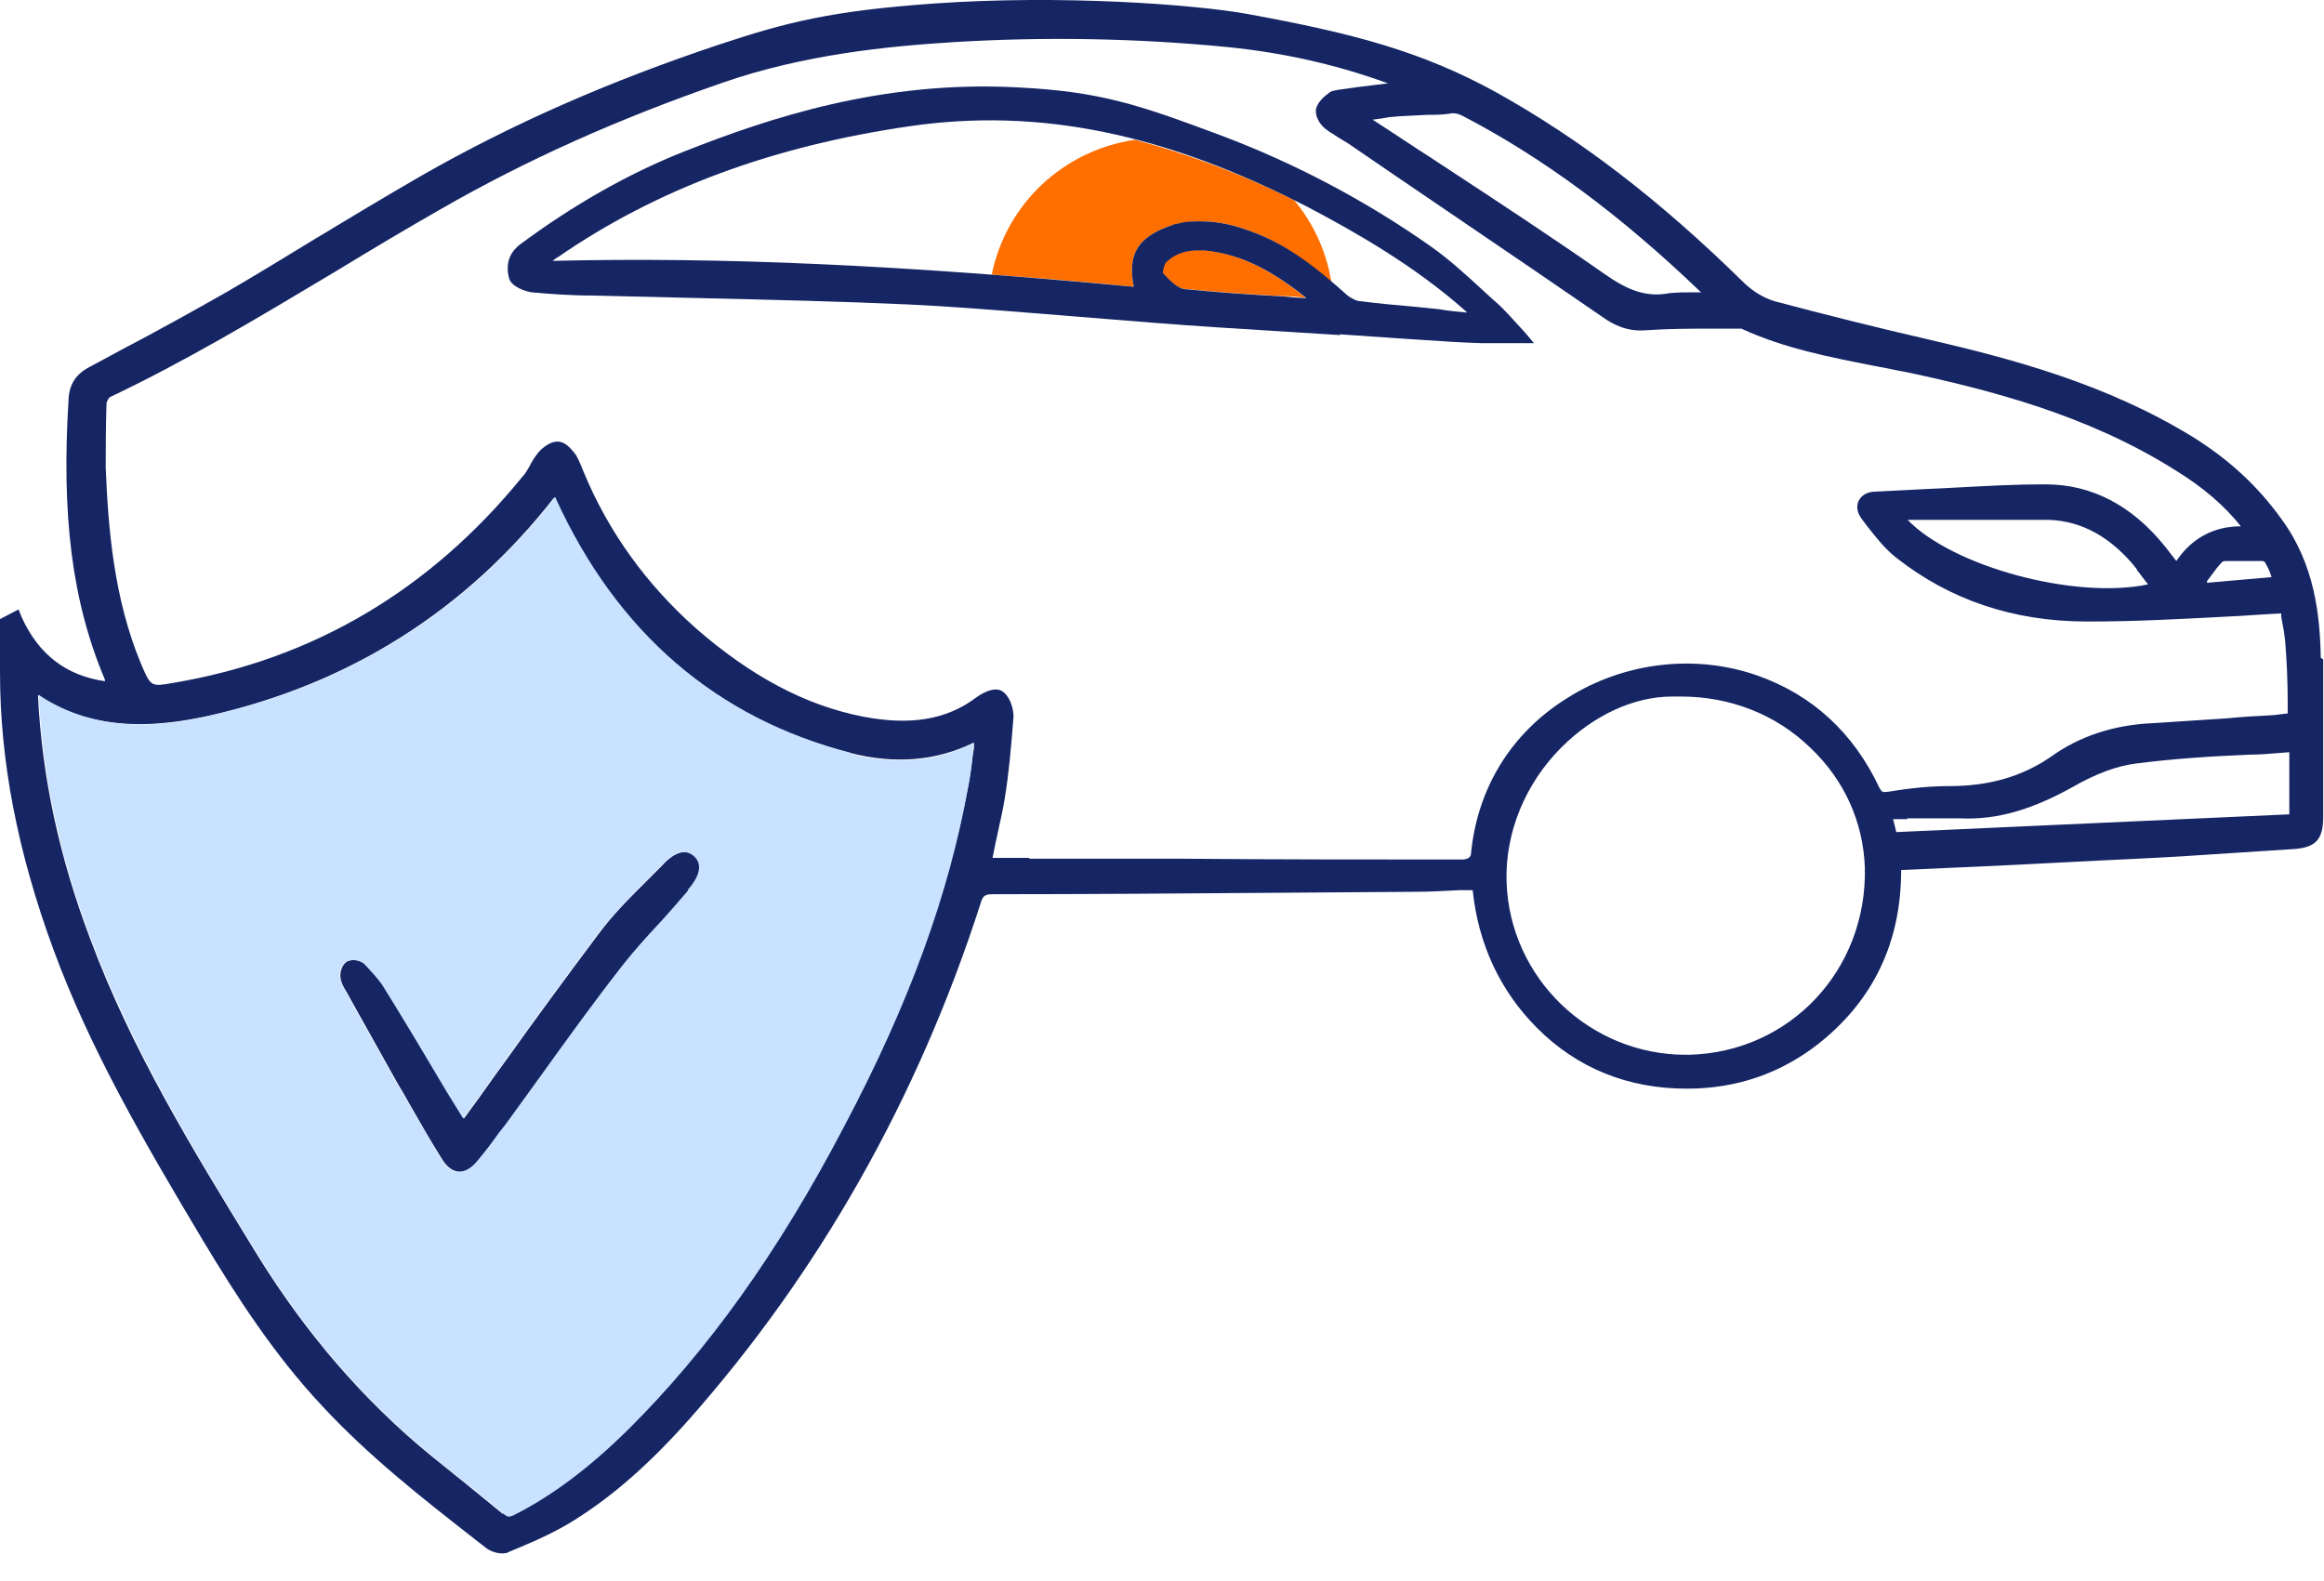 <svg width="72" height="49" viewBox="0 0 72 49" fill="none" xmlns="http://www.w3.org/2000/svg">
<g id="Car2">
<g id="Union">
<path d="M30.725 8.508C31.175 6.308 32.95 4.658 35.15 4.333H35.175C36.75 4.758 38.4 5.358 40.1 6.208C40.7 6.933 41.1 7.808 41.25 8.758C40.425 8.058 39.65 7.483 38.725 7.158C38.325 7.008 37.8 6.858 37.2 6.858C36.95 6.858 36.725 6.883 36.475 6.933C36.438 6.946 36.394 6.958 36.35 6.971C36.306 6.983 36.263 6.996 36.225 7.008C35.25 7.358 34.925 7.883 35.125 8.883C33.575 8.733 32.125 8.608 30.725 8.508Z" fill="#FF6F00"/>
<path d="M37.255 7.75C38.505 7.85 39.505 8.475 40.455 9.225C40.23 9.2 39.98 9.175 39.73 9.175C38.73 9.125 37.68 9.05 36.68 8.95C36.464 8.928 36.209 8.663 36.064 8.511C36.042 8.487 36.022 8.467 36.005 8.45C35.98 8.4 36.055 8.175 36.105 8.125C36.405 7.825 36.78 7.75 37.105 7.75H37.255Z" fill="#FF6F00"/>
</g>
<g id="Union_2">
<path d="M20.5 26.833C20.7 26.608 21.125 26.208 21.5 26.508H21.525C21.95 26.858 21.525 27.383 21.35 27.583C21.085 27.92 20.774 28.258 20.483 28.572L20.45 28.608L20.432 28.627C20.038 29.047 19.62 29.49 19.275 29.958C18.4 31.083 17.55 32.258 16.725 33.408C16.375 33.908 16.025 34.383 15.675 34.858L15.475 35.108C15.363 35.246 15.256 35.39 15.15 35.533C15.044 35.677 14.938 35.821 14.825 35.958C14.7 36.108 14.5 36.308 14.25 36.308H14.225C13.95 36.283 13.775 36.058 13.675 35.883C13.325 35.328 13.01 34.773 12.686 34.204C12.616 34.081 12.546 33.958 12.475 33.833L12.325 33.583L10.9 31.033L10.75 30.758C10.743 30.746 10.735 30.734 10.727 30.721C10.656 30.604 10.573 30.466 10.55 30.308C10.525 30.158 10.575 29.883 10.775 29.783C10.95 29.708 11.2 29.758 11.325 29.883C11.55 30.108 11.725 30.308 11.875 30.533C12.2 31.083 12.531 31.627 12.863 32.171C13.194 32.715 13.525 33.258 13.85 33.808L14.375 34.658C14.413 34.608 14.444 34.565 14.475 34.521C14.506 34.477 14.538 34.433 14.575 34.383C14.763 34.133 14.944 33.877 15.125 33.621C15.306 33.365 15.488 33.108 15.675 32.858C16.6 31.558 17.575 30.233 18.55 28.933C18.995 28.333 19.518 27.812 20.033 27.3C20.097 27.236 20.161 27.172 20.225 27.108L20.5 26.833Z" fill="#162664"/>
<path fill-rule="evenodd" clip-rule="evenodd" d="M41.5 10.358L43.3 10.483C43.57 10.499 43.843 10.518 44.118 10.536C44.706 10.576 45.303 10.616 45.9 10.633H47.525L47.25 10.308C47.245 10.303 47.217 10.272 47.174 10.225C46.997 10.029 46.566 9.554 46.425 9.433L46.2 9.233L45.968 9.02C45.444 8.537 44.913 8.047 44.325 7.633C42.3 6.208 40.075 5.033 37.725 4.158C35.3 3.258 34.1 2.833 31.525 2.708C27.325 2.483 23.825 3.658 21.225 4.683C19.45 5.383 17.75 6.358 16.1 7.583C15.875 7.758 15.625 8.083 15.775 8.633C15.85 8.883 16.275 9.033 16.475 9.058C17.05 9.108 17.65 9.158 18.4 9.158C19.45 9.183 20.5 9.208 21.525 9.233L21.805 9.24C23.87 9.288 26.02 9.338 28.125 9.433C29.407 9.493 30.721 9.598 32.005 9.702C32.347 9.73 32.688 9.757 33.025 9.783C33.488 9.821 33.956 9.858 34.425 9.896C34.894 9.933 35.363 9.971 35.825 10.008C37.092 10.108 38.358 10.186 39.625 10.264C40.258 10.303 40.892 10.342 41.525 10.383L41.5 10.358ZM39.75 9.183C38.75 9.133 37.725 9.058 36.7 8.958C36.483 8.937 36.229 8.671 36.084 8.519C36.062 8.496 36.042 8.475 36.025 8.458C36.025 8.383 36.075 8.183 36.125 8.133C36.425 7.833 36.8 7.758 37.125 7.758H37.275C38.525 7.858 39.525 8.483 40.475 9.233C40.225 9.233 39.975 9.208 39.75 9.183ZM35.1 8.883C27.9 8.208 22.325 7.958 17.125 8.083C17.175 8.033 17.25 7.983 17.3 7.958C20.35 5.858 23.9 4.533 28.2 3.908C32.2 3.333 36.1 4.133 40.55 6.433C41.975 7.183 43.825 8.233 45.4 9.633L45.45 9.683H45.425C45.15 9.658 44.875 9.633 44.6 9.583L43.875 9.508C43.3 9.458 42.725 9.408 42.15 9.333C42.025 9.333 41.85 9.233 41.75 9.158C40.75 8.258 39.85 7.558 38.725 7.158C38.325 7.008 37.8 6.858 37.2 6.858C36.975 6.858 36.725 6.858 36.475 6.933C36.421 6.933 36.353 6.96 36.291 6.984C36.268 6.993 36.246 7.001 36.225 7.008C35.25 7.358 34.925 7.883 35.125 8.883H35.1Z" fill="#162664"/>
<path fill-rule="evenodd" clip-rule="evenodd" d="M71.9 20.383C71.875 19.033 71.7 17.483 70.7 16.108C69.95 15.058 69.05 14.233 67.925 13.533C65.275 11.908 62.4 11.133 59.7 10.508C58.175 10.158 56.575 9.758 54.975 9.333C54.65 9.233 54.3 9.033 54 8.733C51.375 6.158 48.95 4.308 46.35 2.858C44.025 1.583 41.925 1.033 38.65 0.433C36.975 0.133 32.875 -0.167 28.95 0.108C25.775 0.333 24.375 0.683 22.275 1.383C18.9 2.508 15.875 3.833 13.075 5.433C11.95 6.083 10.825 6.758 9.75 7.408C8.85 7.958 7.95 8.508 7.05 9.033C5.95 9.658 4.825 10.283 3.725 10.858L2.8 11.358C2.35 11.583 2.15 11.908 2.125 12.358C1.9 15.958 2.225 18.633 3.25 21.058V21.108C2.05 20.933 1.2 20.283 0.675 19.133L0.575 18.883L0 19.183V20.833C0 23.608 0.55 26.408 1.65 29.408C2.8 32.533 4.45 35.358 6.3 38.458C7.325 40.158 8.475 41.958 9.975 43.558C11.427 45.127 13.097 46.432 14.72 47.701L15.05 47.958C15.175 48.058 15.375 48.133 15.55 48.133C15.625 48.133 15.7 48.133 15.775 48.083L16.075 47.958C16.675 47.708 17.275 47.433 17.825 47.083C18.975 46.358 20.1 45.383 21.325 44.008C25.375 39.433 28.425 34.058 30.375 28.008C30.45 27.733 30.525 27.708 30.8 27.708C33.7 27.708 36.6 27.686 39.5 27.664C40.95 27.653 42.4 27.642 43.85 27.633C44.259 27.633 44.647 27.613 45.071 27.59L45.2 27.583H45.625C45.8 29.258 46.475 30.708 47.625 31.858C48.875 33.108 50.45 33.733 52.25 33.733H52.275C53.8 33.733 55.175 33.258 56.35 32.333C58.05 30.983 58.9 29.183 58.9 26.958L61.15 26.858C62.023 26.82 62.895 26.775 63.764 26.73C64.588 26.687 65.41 26.645 66.225 26.608C67.227 26.561 68.25 26.493 69.287 26.424C69.879 26.384 70.475 26.345 71.075 26.308C71.75 26.258 71.975 26.008 71.975 25.308V20.433L71.9 20.383ZM59.075 25.358H60.75C61.875 25.408 62.95 25.083 64.175 24.408C64.95 23.958 65.6 23.733 66.175 23.658C67.35 23.508 68.5 23.433 69.725 23.383C69.992 23.383 70.258 23.361 70.525 23.339C70.658 23.328 70.792 23.317 70.925 23.308V25.233L58.75 25.783C58.737 25.721 58.719 25.652 58.7 25.583C58.681 25.515 58.663 25.446 58.65 25.383H59.1L59.075 25.358ZM66.2 17.658C66.263 17.733 66.319 17.808 66.375 17.883C66.431 17.958 66.487 18.033 66.55 18.108C64.275 18.583 60.5 17.558 59.1 16.108H63.45C64.5 16.133 65.425 16.658 66.2 17.633V17.658ZM68.375 18.008C68.43 17.937 68.481 17.868 68.529 17.802C68.634 17.659 68.73 17.528 68.85 17.408C68.85 17.408 68.9 17.383 68.95 17.383H70.1C70.1 17.383 70.175 17.408 70.175 17.433C70.25 17.558 70.325 17.708 70.375 17.883L68.375 18.058V18.008ZM52.475 9.058C52.225 9.058 51.975 9.058 51.725 9.083C50.975 9.233 50.375 8.958 49.7 8.483C48.101 7.364 46.461 6.287 44.855 5.232L44.4 4.933C44.087 4.733 43.775 4.527 43.462 4.321C43.15 4.115 42.837 3.908 42.525 3.708C42.725 3.683 42.9 3.658 43.025 3.633C43.325 3.6 43.581 3.589 43.836 3.578C43.964 3.572 44.092 3.567 44.225 3.558C44.475 3.558 44.725 3.558 45 3.508C45.1 3.508 45.2 3.533 45.3 3.583C47.8 4.883 50.2 6.658 52.7 9.058H52.475ZM14.963 46.408C14.756 46.24 14.55 46.071 14.35 45.908C14.175 45.771 14.006 45.633 13.838 45.496C13.669 45.358 13.5 45.221 13.325 45.083C11.25 43.383 9.475 41.308 8 38.933L7.818 38.636C5.975 35.63 4.083 32.545 2.8 29.108C1.825 26.533 1.3 24.058 1.175 21.533C3 22.758 5.05 22.483 6.45 22.183C10.8 21.208 14.425 18.933 17.175 15.408C17.175 15.408 17.175 15.458 17.2 15.458C19.1 19.608 22.175 22.258 26.35 23.333C27.725 23.683 29 23.583 30.175 23.008V23.183C30.137 23.371 30.113 23.565 30.087 23.758C30.062 23.952 30.038 24.146 30 24.333C29.375 27.683 28.175 31.058 26.15 34.883C24.125 38.758 21.925 41.833 19.425 44.308C18.25 45.483 17.075 46.333 15.9 46.933C15.75 47.008 15.725 47.008 15.6 46.883L15.575 46.908C15.375 46.746 15.169 46.577 14.963 46.408ZM31.9 26.583H30.75L30.825 26.208C30.863 26.019 30.904 25.833 30.945 25.649C31.013 25.348 31.078 25.053 31.125 24.758C31.25 24.008 31.325 23.183 31.4 22.208C31.4 21.958 31.3 21.608 31.075 21.433C30.775 21.208 30.25 21.608 30.25 21.608C29.325 22.308 28.2 22.483 26.75 22.208C24.95 21.858 23.275 20.958 21.575 19.483C20.025 18.108 18.85 16.483 18.075 14.608L18.025 14.483C18.025 14.483 17.925 14.233 17.85 14.108C17.65 13.833 17.475 13.683 17.275 13.683C16.975 13.683 16.7 13.983 16.65 14.058C16.55 14.183 16.475 14.308 16.4 14.458L16.363 14.521C16.306 14.618 16.258 14.7 16.175 14.783C13.325 18.283 9.7 20.433 5.375 21.158C4.675 21.283 4.675 21.283 4.375 20.583C3.525 18.558 3.35 16.358 3.275 14.483C3.275 13.908 3.275 13.283 3.3 12.508C3.3 12.433 3.375 12.333 3.4 12.308C5.731 11.202 7.951 9.873 10.123 8.574L10.525 8.333C11.55 7.708 12.6 7.083 13.65 6.483C16.3 4.958 19.15 3.683 22.4 2.558C24.925 1.683 27.525 1.433 29.5 1.308C32.35 1.133 35.2 1.183 38.025 1.458C39.775 1.633 41.425 2.008 43 2.583C41.325 2.783 41.275 2.808 41.2 2.858L41.183 2.871C41.074 2.952 40.846 3.122 40.775 3.358C40.725 3.608 40.9 3.858 41.05 3.983C41.133 4.05 41.239 4.117 41.344 4.183C41.397 4.217 41.45 4.25 41.5 4.283C41.538 4.308 41.581 4.333 41.625 4.358C41.669 4.383 41.712 4.408 41.75 4.433L43.25 5.458C43.958 5.942 44.669 6.425 45.38 6.908C46.802 7.874 48.225 8.842 49.625 9.808C49.975 10.058 50.4 10.283 51 10.233C51.7 10.183 52.425 10.183 53.1 10.183H53.95C55.249 10.785 56.664 11.062 58.016 11.327L58.175 11.358C58.325 11.383 58.475 11.415 58.625 11.446C58.775 11.477 58.925 11.508 59.075 11.533C61.65 12.083 64.675 12.858 67.375 14.558C68.275 15.108 68.925 15.683 69.425 16.308C68.575 16.308 67.9 16.683 67.425 17.383L67.075 16.933C66.05 15.658 64.8 15.008 63.375 15.008H63.3C62.459 15.008 61.618 15.054 60.785 15.098C60.38 15.12 59.976 15.142 59.575 15.158L58.125 15.233C57.75 15.233 57.625 15.433 57.575 15.533C57.525 15.658 57.5 15.858 57.7 16.108L57.85 16.308C58.125 16.658 58.4 17.008 58.75 17.283C60.4 18.583 62.375 19.258 64.65 19.258H64.775C66.103 19.258 67.432 19.188 68.805 19.116L68.95 19.108C69.237 19.096 69.525 19.077 69.812 19.058C70.1 19.04 70.388 19.021 70.675 19.008V19.108C70.725 19.358 70.775 19.633 70.8 19.908C70.85 20.533 70.875 21.133 70.875 21.758V22.108C70.838 22.108 70.735 22.122 70.603 22.139L70.45 22.158L70.382 22.162C69.927 22.186 69.452 22.211 69 22.258C68.612 22.283 68.231 22.308 67.85 22.333C67.469 22.358 67.088 22.383 66.7 22.408C65.5 22.458 64.425 22.808 63.525 23.458C62.65 24.058 61.625 24.358 60.4 24.358C59.85 24.358 59.25 24.408 58.5 24.533C58.313 24.557 58.301 24.536 58.239 24.431L58.225 24.408C57.425 22.708 56.15 21.533 54.45 20.933C52.525 20.258 50.325 20.508 48.55 21.633C46.825 22.708 45.775 24.408 45.575 26.433C45.575 26.567 45.475 26.633 45.275 26.633C42.4 26.633 39.525 26.633 36.65 26.608H31.875L31.9 26.583ZM52.225 32.683C49.25 32.683 46.775 30.308 46.675 27.333C46.625 25.808 47.25 24.283 48.375 23.158C49.375 22.158 50.625 21.583 51.8 21.583H52.075C53.6 21.583 55.025 22.133 56.1 23.183C57.15 24.183 57.725 25.483 57.775 26.883C57.85 30.058 55.45 32.608 52.325 32.683H52.225Z" fill="#162664"/>
</g>
<path id="Vector" d="M26.375 23.333C22.2 22.258 19.125 19.608 17.225 15.458C17.225 15.458 17.225 15.408 17.2 15.408C14.45 18.933 10.825 21.208 6.475 22.183C5.075 22.508 3.025 22.758 1.2 21.533C1.325 24.058 1.85 26.533 2.825 29.108C4.175 32.658 6.125 35.858 8.025 38.933C9.5 41.308 11.275 43.383 13.35 45.083C13.675 45.358 14.025 45.633 14.375 45.908C14.775 46.233 15.2 46.558 15.6 46.908C15.725 47.008 15.775 47.008 15.9 46.958C17.1 46.358 18.25 45.483 19.425 44.333C21.925 41.858 24.125 38.783 26.15 34.908C28.175 31.083 29.4 27.708 30 24.358C30.075 23.983 30.125 23.608 30.15 23.208V23.033C29 23.608 27.725 23.708 26.35 23.358L26.375 23.333ZM21.325 27.583C21.025 27.933 20.725 28.283 20.425 28.608C20.025 29.033 19.625 29.483 19.25 29.958C18.375 31.083 17.525 32.258 16.7 33.408C16.35 33.883 16 34.383 15.65 34.858L15.45 35.108C15.25 35.408 15.025 35.683 14.8 35.958C14.675 36.108 14.475 36.308 14.225 36.308H14.2C13.925 36.308 13.75 36.058 13.65 35.883C13.25 35.208 12.85 34.508 12.45 33.833L12.3 33.583C11.825 32.733 11.35 31.883 10.875 31.033L10.725 30.758C10.65 30.633 10.575 30.483 10.525 30.308C10.5 30.158 10.55 29.883 10.75 29.783C10.925 29.708 11.175 29.758 11.3 29.883C11.5 30.108 11.7 30.308 11.85 30.533C12.525 31.608 13.175 32.708 13.825 33.808L14.35 34.658C14.35 34.658 14.475 34.458 14.55 34.383C14.925 33.883 15.275 33.358 15.65 32.858C16.575 31.558 17.55 30.233 18.525 28.933C19.025 28.283 19.625 27.683 20.2 27.108L20.475 26.833C20.675 26.633 21.1 26.208 21.475 26.508C21.9 26.858 21.475 27.383 21.3 27.583H21.325Z" fill="#C9E2FF"/>
</g>
</svg>
